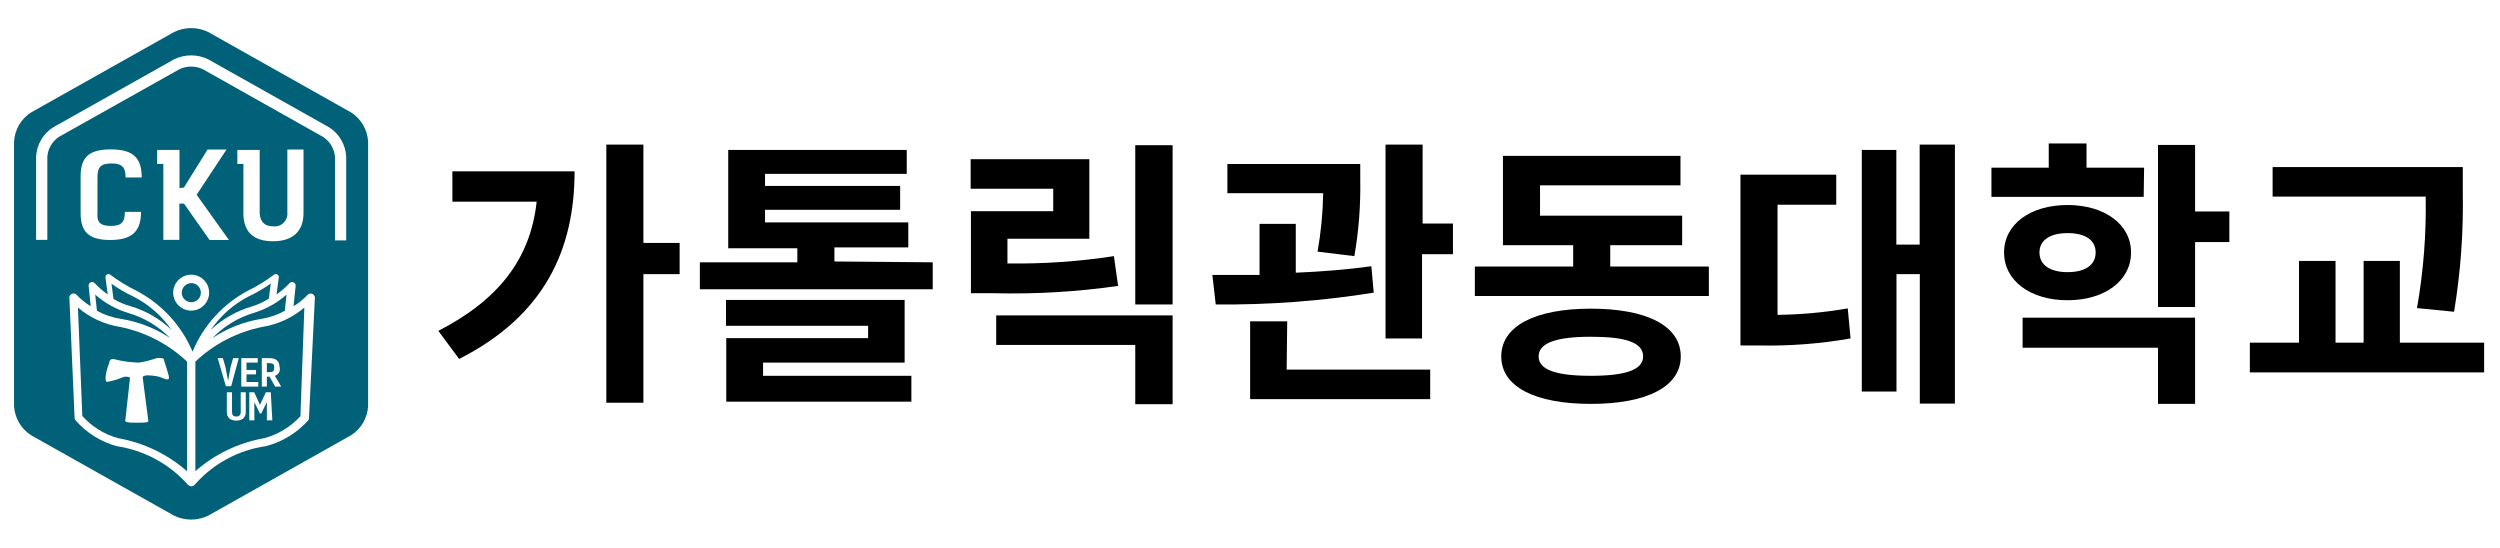 <svg width="178" height="39" viewBox="0 0 178 39" fill="none" xmlns="http://www.w3.org/2000/svg">
<path d="M19.14 21.267L19.28 20.187C18.794 20.531 18.278 20.832 17.74 21.087C16.639 21.648 15.697 22.477 15 23.497C15.832 22.711 16.84 22.135 17.94 21.817C18.363 21.688 18.766 21.503 19.14 21.267Z" fill="#006179"/>
<path d="M15.12 24.077C16.164 23.375 17.348 22.908 18.59 22.707C19.183 22.613 19.755 22.417 20.28 22.127L20.4 20.977C19.726 21.573 18.931 22.016 18.07 22.277C16.948 22.612 15.931 23.232 15.12 24.077Z" fill="#006179"/>
<path d="M8.55 23.277C7.442 23.103 6.404 22.625 5.55 21.897L5.86 29.617C6.538 30.376 7.42 30.924 8.4 31.197C10.226 31.516 11.928 32.333 13.32 33.557V25.747C11.992 24.495 10.339 23.639 8.55 23.277ZM12 26.987C11.87 27.057 11.79 26.987 11.6 26.927C11.445 26.853 11.28 26.803 11.11 26.777C10.938 26.748 10.764 26.732 10.59 26.727C10.441 26.709 10.29 26.741 10.16 26.817C10.16 26.817 10.16 26.817 10.16 26.877L10.55 29.877C10.559 29.896 10.563 29.916 10.563 29.937C10.563 29.958 10.559 29.978 10.55 29.997C10.55 30.057 10.47 30.097 9.75 30.097C9.03 30.097 8.97 30.047 8.93 29.997C8.92 29.977 8.915 29.955 8.915 29.932C8.915 29.91 8.92 29.887 8.93 29.867L9.25 26.957C9.25 26.907 9.25 26.887 9.25 26.877C9.164 26.837 9.07 26.816 8.975 26.816C8.88 26.816 8.786 26.837 8.7 26.877C8.378 27.011 8.043 27.112 7.7 27.177C7.661 27.186 7.62 27.186 7.58 27.177C7.42 27.057 7.58 26.307 7.77 25.867C7.77 25.717 7.86 25.567 8 25.567H8.1C8.672 25.715 9.259 25.799 9.85 25.817H9.91C10.332 25.748 10.747 25.641 11.15 25.497C11.267 25.488 11.383 25.488 11.5 25.497C11.528 25.495 11.556 25.499 11.582 25.509C11.608 25.52 11.631 25.536 11.65 25.557C12.08 26.897 12.06 26.907 12 26.987Z" fill="#006179"/>
<path d="M19.52 26.227V26.157C19.52 25.957 19.47 25.857 19.19 25.857H19V26.497H19.15C19.44 26.497 19.52 26.417 19.52 26.227Z" fill="#006179"/>
<path d="M8.63 22.707C9.873 22.909 11.059 23.373 12.11 24.067C11.28 23.223 10.247 22.606 9.11 22.277C8.249 22.016 7.454 21.573 6.78 20.977L6.9 22.127C7.438 22.421 8.024 22.618 8.63 22.707Z" fill="#006179"/>
<path d="M9.28 21.797C10.382 22.121 11.39 22.704 12.22 23.497C11.521 22.484 10.579 21.663 9.48 21.107C8.942 20.852 8.426 20.551 7.94 20.207L8.08 21.287C8.456 21.509 8.859 21.68 9.28 21.797Z" fill="#006179"/>
<path d="M12.94 20.837C12.94 20.972 12.98 21.103 13.055 21.215C13.129 21.327 13.236 21.414 13.36 21.465C13.484 21.517 13.621 21.53 13.753 21.504C13.885 21.478 14.006 21.413 14.101 21.318C14.196 21.223 14.261 21.102 14.287 20.97C14.313 20.838 14.3 20.701 14.248 20.577C14.197 20.453 14.11 20.346 13.998 20.272C13.886 20.197 13.755 20.157 13.62 20.157C13.441 20.16 13.269 20.232 13.142 20.359C13.015 20.486 12.943 20.658 12.94 20.837Z" fill="#006179"/>
<path d="M13.91 25.747V33.547C15.3 32.328 16.999 31.515 18.82 31.197C19.806 30.929 20.697 30.389 21.39 29.637L21.67 21.897C20.817 22.625 19.778 23.103 18.67 23.277C16.884 23.639 15.234 24.495 13.91 25.747ZM17.18 25.497H18.35V25.817H17.55V26.337H18.23V26.657H17.55V27.197H18.39V27.527H17.18V25.497ZM15.5 25.497H15.87L16.05 26.117L16.24 27.117L16.42 26.117L16.6 25.497H17L16.46 27.497H16.08L15.5 25.497ZM17.5 29.327C17.5 29.747 17.24 29.947 16.82 29.947C16.4 29.947 16.15 29.747 16.15 29.327V27.927H16.52V29.337C16.52 29.527 16.6 29.657 16.82 29.657C16.863 29.662 16.907 29.657 16.948 29.642C16.989 29.628 17.026 29.605 17.057 29.574C17.087 29.543 17.111 29.506 17.125 29.465C17.14 29.424 17.145 29.38 17.14 29.337V27.927H17.5V29.327ZM19.39 29.927H19V29.207V28.627L18.6 29.447H18.51L18.11 28.627V29.207V29.927H17.75V27.927H18.1L18.51 28.827L18.93 27.927H19.28L19.39 29.927ZM19.92 26.107V26.207C19.939 26.326 19.914 26.447 19.85 26.549C19.785 26.65 19.686 26.724 19.57 26.757L20.02 27.527H19.59L19.19 26.817H19V27.527H18.64V25.497H19.15C19.67 25.497 19.9 25.707 19.9 26.137L19.92 26.107Z" fill="#006179"/>
<path d="M25 8.007L14.82 2.277C14.443 2.095 14.029 2 13.61 2C13.191 2 12.777 2.095 12.4 2.277L2.21 8.007C1.859 8.232 1.567 8.537 1.356 8.897C1.146 9.257 1.024 9.661 1 10.077V28.917C1.024 29.333 1.146 29.738 1.356 30.097C1.567 30.457 1.859 30.762 2.21 30.987L12.4 36.717C12.777 36.9 13.191 36.994 13.61 36.994C14.029 36.994 14.443 36.9 14.82 36.717L25 30.987C25.351 30.762 25.643 30.457 25.854 30.097C26.064 29.738 26.186 29.333 26.21 28.917V10.077C26.186 9.661 26.064 9.257 25.854 8.897C25.643 8.537 25.351 8.232 25 8.007ZM22 29.767C21.998 29.833 21.973 29.897 21.93 29.947C21.129 30.834 20.086 31.466 18.93 31.767C17.001 32.04 15.23 32.986 13.93 34.437C13.896 34.49 13.851 34.535 13.797 34.568C13.743 34.601 13.683 34.621 13.62 34.627C13.558 34.619 13.498 34.598 13.445 34.565C13.392 34.532 13.346 34.489 13.31 34.437C12.001 32.998 10.234 32.055 8.31 31.767C7.169 31.454 6.146 30.81 5.37 29.917C5.331 29.869 5.31 29.809 5.31 29.747L4.94 21.197C4.938 21.137 4.956 21.077 4.99 21.027C5.024 20.976 5.073 20.938 5.13 20.917C5.186 20.892 5.249 20.887 5.309 20.901C5.368 20.916 5.421 20.95 5.46 20.997C5.757 21.309 6.093 21.581 6.46 21.807L6.31 20.347C6.306 20.296 6.319 20.245 6.345 20.201C6.372 20.157 6.411 20.122 6.458 20.101C6.505 20.081 6.558 20.075 6.608 20.085C6.658 20.095 6.704 20.12 6.74 20.157C7.023 20.457 7.334 20.728 7.67 20.967L7.51 19.757C7.506 19.716 7.514 19.675 7.532 19.639C7.549 19.602 7.576 19.57 7.61 19.547C7.644 19.525 7.684 19.513 7.725 19.513C7.766 19.513 7.806 19.525 7.84 19.547C8.424 19.991 9.051 20.376 9.71 20.697C11.506 21.636 12.92 23.17 13.71 25.037C14.48 23.177 15.873 21.643 17.65 20.697C18.311 20.379 18.938 19.994 19.52 19.547C19.554 19.525 19.594 19.513 19.635 19.513C19.676 19.513 19.716 19.525 19.75 19.547C19.785 19.568 19.814 19.6 19.832 19.637C19.849 19.674 19.856 19.716 19.85 19.757L19.69 20.967C20.026 20.728 20.337 20.457 20.62 20.157C20.655 20.12 20.702 20.095 20.752 20.085C20.802 20.075 20.855 20.081 20.902 20.101C20.949 20.122 20.988 20.157 21.015 20.201C21.041 20.245 21.053 20.296 21.05 20.347L20.9 21.807C21.267 21.581 21.603 21.309 21.9 20.997C21.941 20.953 21.994 20.922 22.052 20.909C22.111 20.895 22.172 20.899 22.228 20.921C22.284 20.943 22.332 20.98 22.366 21.03C22.401 21.079 22.419 21.137 22.42 21.197L22 29.767ZM7.89 16.087C8.72 16.087 8.89 15.737 8.89 15.087H10.04C10.04 16.507 9.37 17.087 7.84 17.087C6.31 17.087 5.74 16.497 5.74 15.177V12.557C5.74 11.197 6.33 10.637 7.89 10.637C9.45 10.637 10.09 11.207 10.09 12.637H8.94C8.94 12.007 8.79 11.637 7.94 11.637C7.09 11.637 6.94 11.987 6.94 12.637V15.147C6.89 15.737 7.05 16.087 7.89 16.087ZM13.09 13.357L14.78 10.647H16.13L14 13.867L16.3 17.087H14.92L13.1 14.497H12.77V17.077H11.63V11.677H11.19V10.677H12.78V13.387L13.09 13.357ZM14.89 20.837C14.89 21.091 14.815 21.339 14.674 21.549C14.533 21.76 14.332 21.924 14.098 22.021C13.863 22.117 13.605 22.142 13.357 22.092C13.108 22.042 12.88 21.919 12.701 21.739C12.523 21.559 12.402 21.33 12.353 21.081C12.305 20.832 12.332 20.574 12.43 20.34C12.529 20.107 12.694 19.907 12.906 19.768C13.118 19.628 13.366 19.555 13.62 19.557C13.958 19.56 14.281 19.696 14.519 19.936C14.757 20.175 14.89 20.499 14.89 20.837ZM19.46 16.117C19.595 16.131 19.731 16.115 19.859 16.07C19.987 16.025 20.103 15.951 20.198 15.856C20.294 15.76 20.367 15.644 20.413 15.516C20.458 15.388 20.474 15.252 20.46 15.117V10.647H21.61V15.177C21.61 16.507 20.8 17.177 19.44 17.177C18.08 17.177 17.33 16.547 17.33 15.177V11.677H16.9V10.677H18.49V15.147C18.51 15.727 18.78 16.117 19.46 16.117ZM24.65 17.117H23.85V11.157C23.825 10.873 23.735 10.598 23.588 10.354C23.44 10.11 23.239 9.902 23 9.747L14.44 4.927C14.181 4.804 13.897 4.74 13.61 4.74C13.323 4.74 13.039 4.804 12.78 4.927L4.19 9.747C3.956 9.905 3.761 10.114 3.619 10.359C3.477 10.603 3.392 10.876 3.37 11.157V17.077H2.57V11.157C2.59 10.734 2.712 10.321 2.926 9.956C3.141 9.59 3.44 9.282 3.8 9.057L12.39 4.227C12.769 4.039 13.187 3.942 13.61 3.942C14.033 3.942 14.451 4.039 14.83 4.227L23.42 9.057C23.78 9.282 24.079 9.59 24.294 9.956C24.508 10.321 24.63 10.734 24.65 11.157V17.117Z" fill="#006179"/>
<path d="M40.91 12.197C40.91 17.717 38.81 22.457 32.69 25.557L31.21 23.557C35.49 21.357 37.77 18.437 38.21 14.357H32.21V12.197H40.91ZM48.39 19.517H45.81V28.677H43.17V10.297H45.81V17.297H48.39V19.517Z" fill="black"/>
<path d="M66.41 18.677V20.597H49.83V18.677H56.77V17.677H51.85V10.677H64.56V12.377H54.47V13.237H64.09V14.937H54.47V15.837H64.67V17.617H59.41V18.617L66.41 18.677ZM54.33 26.757H64.89V28.597H51.71V24.077H61.81V23.197H51.69V21.357H64.41V25.817H54.33V26.757Z" fill="black"/>
<path d="M79.61 20.357C76.676 20.778 73.713 20.952 70.75 20.877H69.13V15.037H74.99V13.437H69.11V11.337H77.56V16.997H71.73V18.757C74.267 18.796 76.802 18.622 79.31 18.237L79.61 20.357ZM70.93 22.457H83.49V28.777H80.83V24.557H70.93V22.457ZM83.49 10.337V21.677H80.83V10.337H83.49Z" fill="black"/>
<path d="M97.81 20.837C94.09 21.434 90.327 21.715 86.56 21.677L86.32 19.577C87.32 19.577 88.48 19.577 89.68 19.577V15.937H92.26V19.417C94.08 19.337 95.92 19.197 97.64 18.957L97.81 20.837ZM93.81 17.917C94.054 16.543 94.188 15.152 94.21 13.757H87.39V11.677H96.85V12.817C96.883 14.633 96.742 16.448 96.43 18.237L93.81 17.917ZM91.61 26.317H101.83V28.417H89.01V22.877H91.65L91.61 26.317ZM103.45 15.917V18.097H101.25V24.097H98.65V10.297H101.29V15.917H103.45Z" fill="black"/>
<path d="M121.67 18.977V21.077H105.01V18.977H112.01V17.457H107.01V11.097H119.65V13.197H109.65V15.357H119.77V17.457H114.65V18.977H121.67ZM119.67 25.377C119.67 27.537 117.25 28.757 113.27 28.757C109.29 28.757 106.89 27.537 106.89 25.377C106.89 23.217 109.29 21.977 113.27 21.977C117.25 21.977 119.67 23.197 119.67 25.377ZM116.99 25.377C116.99 24.377 115.73 23.977 113.27 23.977C110.81 23.977 109.55 24.417 109.55 25.377C109.55 26.337 110.81 26.757 113.27 26.757C115.73 26.757 116.99 26.337 116.99 25.377Z" fill="black"/>
<path d="M126.56 22.417C128.236 22.399 129.908 22.245 131.56 21.957L131.76 24.097C129.595 24.477 127.398 24.644 125.2 24.597H123.92V12.437H130.74V14.577H126.56V22.417ZM139.19 10.297V28.737H136.69V19.517H135.03V27.877H132.56V10.677H135.02V17.417H136.68V10.297H139.19Z" fill="black"/>
<path d="M152.63 14.017H141.79V11.937H145.87V10.217H148.56V11.937H152.66L152.63 14.017ZM147.21 21.377C144.57 21.377 142.69 19.997 142.69 17.977C142.69 15.957 144.57 14.597 147.21 14.597C149.85 14.597 151.73 15.977 151.73 17.977C151.73 19.977 149.87 21.377 147.21 21.377ZM144.01 22.617H156.29V28.757H153.65V24.757H144.01V22.617ZM147.21 19.377C148.39 19.377 149.21 18.917 149.21 17.977C149.21 17.037 148.39 16.597 147.21 16.597C146.03 16.597 145.21 17.057 145.21 17.977C145.21 18.897 146.01 19.377 147.21 19.377ZM158.73 17.237H156.29V21.857H153.65V10.317H156.29V15.057H158.73V17.237Z" fill="black"/>
<path d="M176.87 24.397V26.517H160.19V24.397H163.69V18.577H166.29V24.397H168.29V18.577H170.87V24.397H176.87ZM172.09 21.937C172.551 19.317 172.758 16.658 172.71 13.997H161.81V11.897H175.35V13.677C175.404 16.53 175.196 19.382 174.73 22.197L172.09 21.937Z" fill="black"/>
</svg>
